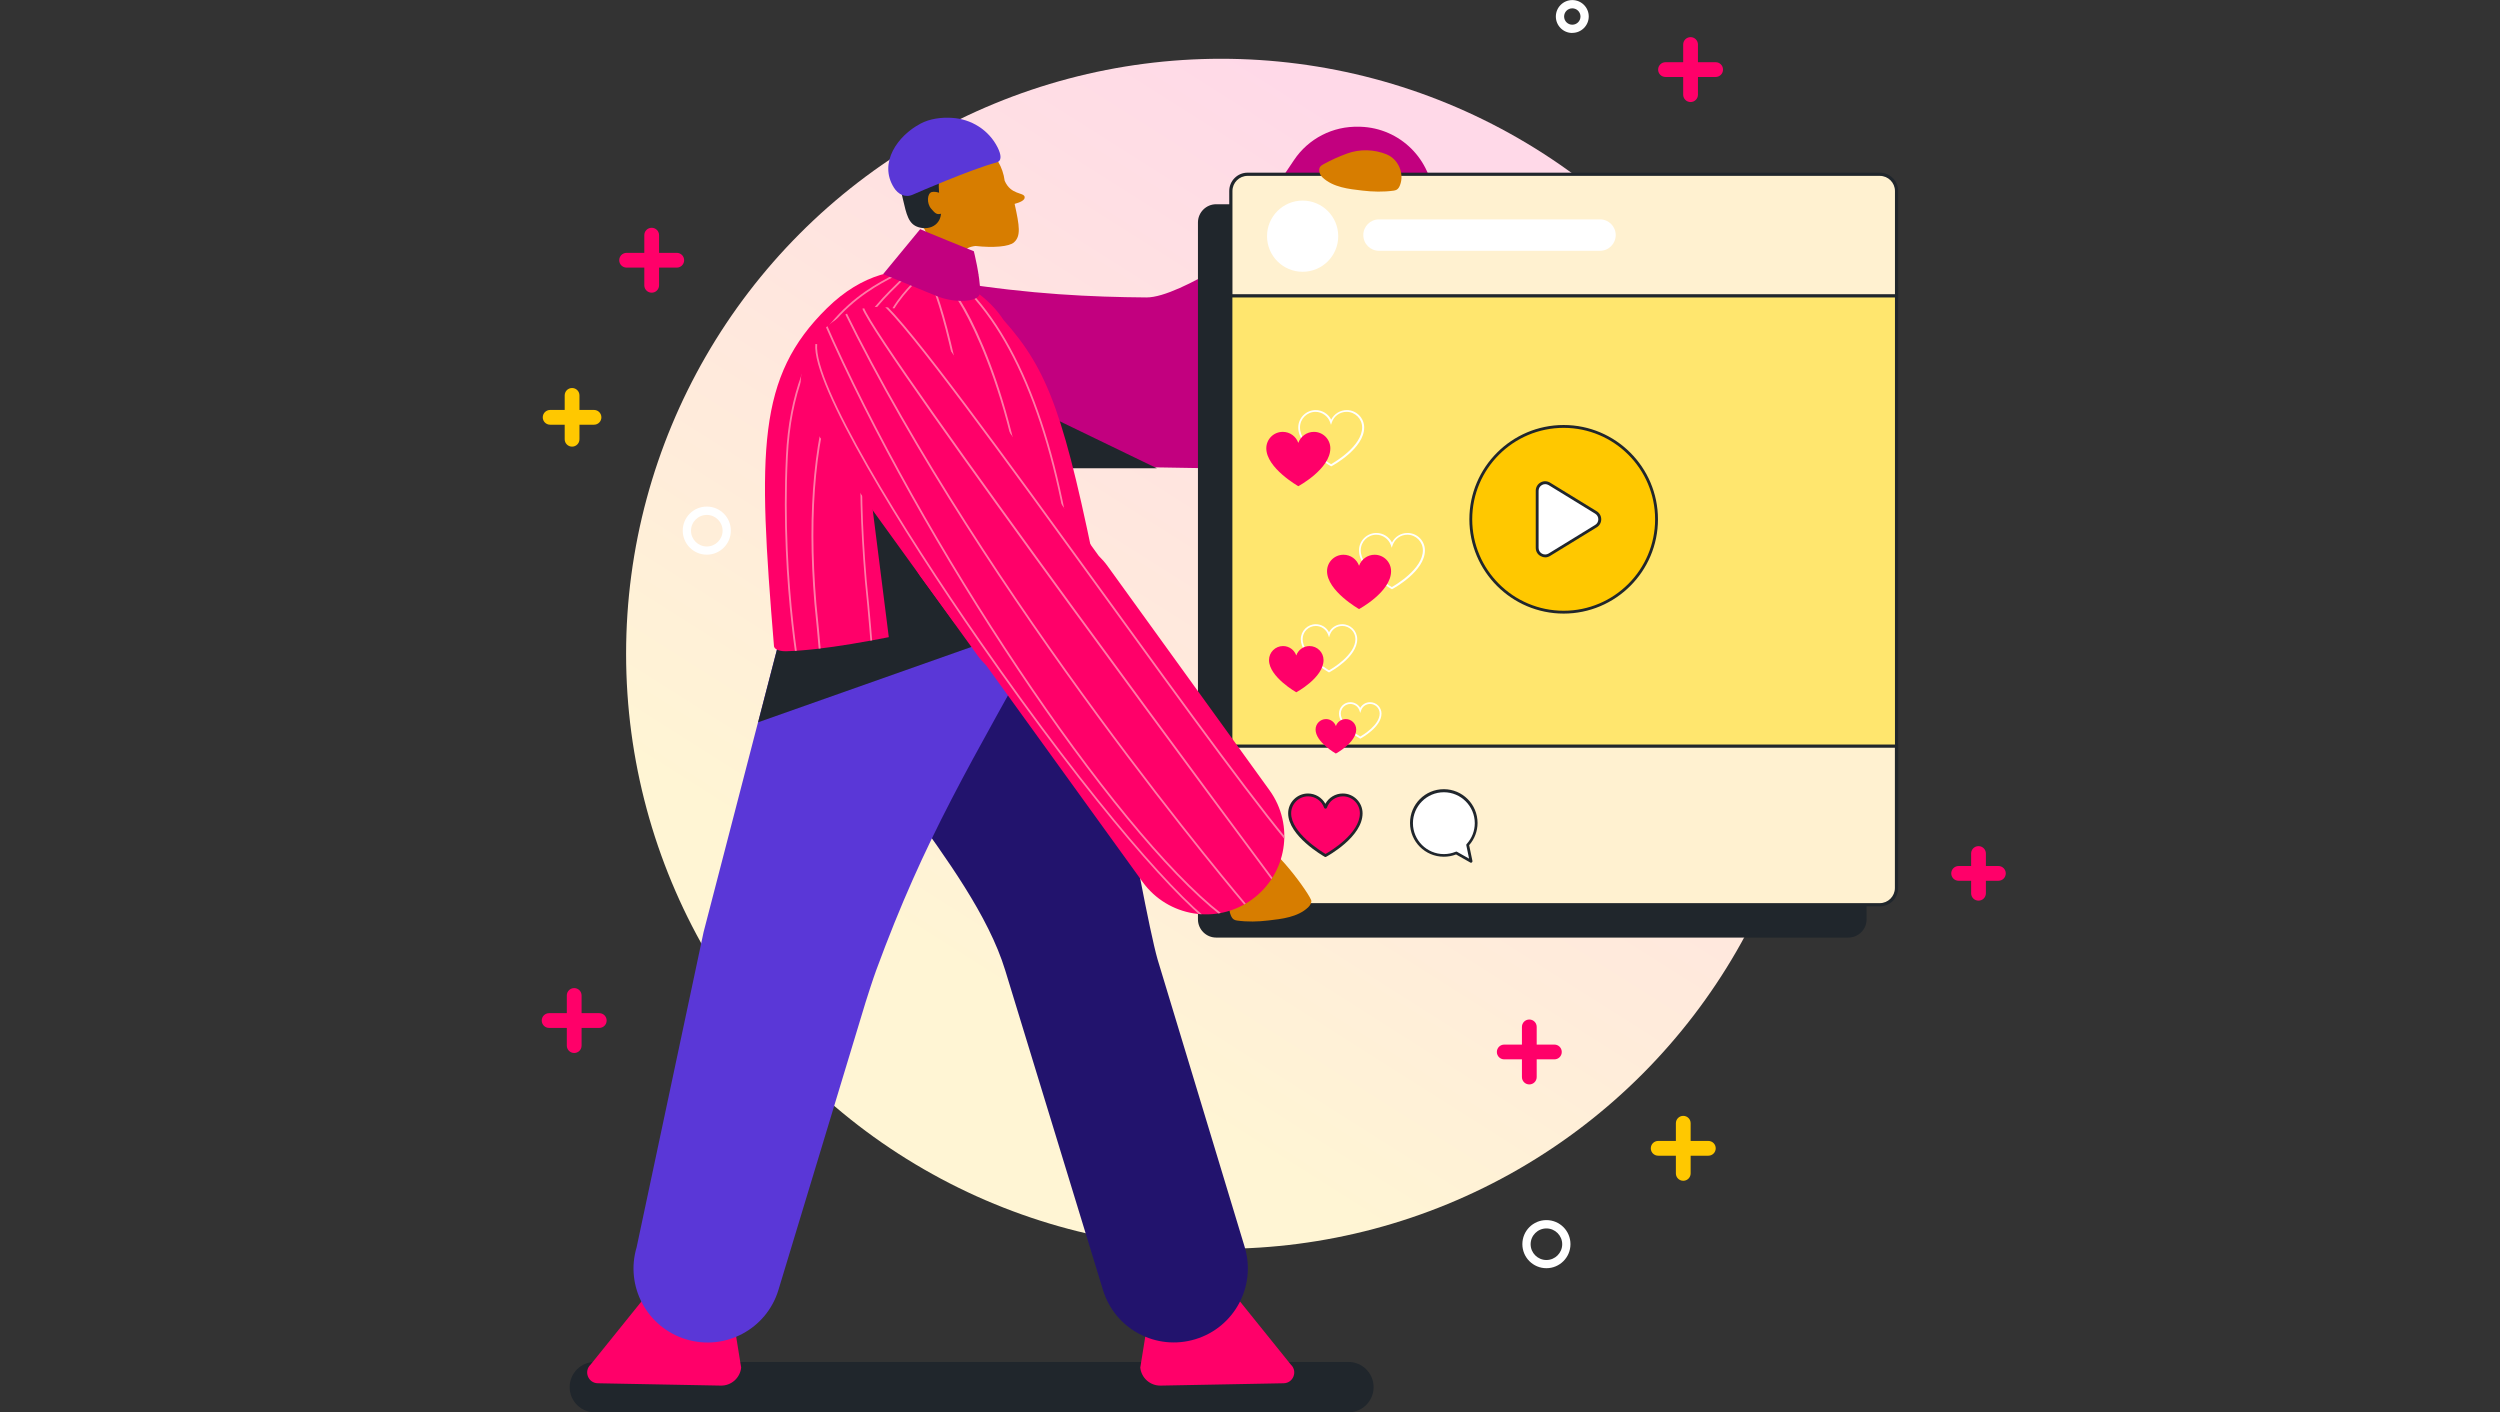 <?xml version="1.0" encoding="UTF-8"?><svg id="Laag_1" xmlns="http://www.w3.org/2000/svg" xmlns:xlink="http://www.w3.org/1999/xlink" viewBox="0 0 342 193.22"><rect x="0" y="0" width="342" height="193.22" fill="#333333" stroke="none"/><defs><style>.cls-1{fill:none;}.cls-2{fill:#fff1d0;}.cls-3{fill:#d77d00;}.cls-4{fill:#5a37d7;}.cls-5{fill:#20262c;}.cls-6{clip-path:url(#clippath-1);}.cls-7{fill:#c2007f;}.cls-8{fill:#fff;}.cls-9{fill:#ffc800;}.cls-10{fill:#22136d;}.cls-11{fill:#ff0069;}.cls-12{fill:#ff7ba7;}.cls-13{fill:url(#Naamloos_verloop_4);}.cls-14{fill:#ffe66e;}.cls-15{clip-path:url(#clippath);}</style><linearGradient id="Naamloos_verloop_4" x1="-2640.78" y1="59.37" x2="-2572.59" y2="166.98" gradientTransform="translate(2777.93 196) scale(1 -1)" gradientUnits="userSpaceOnUse"><stop offset="0" stop-color="#fff5d4"/><stop offset="1" stop-color="#ffd9e8"/></linearGradient><clipPath id="clippath"><path class="cls-1" d="M137.28,43.77c6.22,6.97,8.38,13.14,13.07,36.49.13.63-.46,1.24-1.35,1.38-13.1,2.04-31.27,7.17-41.45,7.45-.71.02-1.62-.17-1.67-.71-2.21-26.7-2.33-36.83,7.27-46.24,9.61-9.4,20.4-4.15,24.13,1.63Z"/></clipPath><clipPath id="clippath-1"><path class="cls-1" d="M113.96,44.01h0c4.79-3.46,11.48-2.38,14.95,2.41l21.4,29.63c.44.43.85.89,1.22,1.41l22.14,30.65c3.46,4.79,2.38,11.48-2.41,14.95-4.79,3.46-11.48,2.38-14.95-2.41l-21.4-29.63c-.44-.43-.85-.89-1.22-1.41l-22.14-30.65c-3.46-4.79-2.38-11.49,2.41-14.95Z"/></clipPath></defs><g id="Layer_1"><circle class="cls-13" cx="167.05" cy="89.44" r="81.4"/><path class="cls-5" d="M184.46,193.21h-103.08c-1.91,0-3.45-1.55-3.45-3.45h0c0-1.91,1.55-3.45,3.45-3.45h103.08c1.91,0,3.45,1.55,3.45,3.45h0c0,1.91-1.55,3.45-3.46,3.45Z"/><path class="cls-11" d="M159.47,165.43l17.12,21.25c.96.91.34,2.52-.98,2.55l-16.83.32c-1.43.03-2.64-1.04-2.79-2.46l3.49-21.66Z"/><path class="cls-10" d="M139.36,80.53c5.53-.89,8.56-6.03,9.45-.5,0,0,7.35,43.45,9.54,51.2l11.92,39.35c1.62,5.36-1.4,11.01-6.76,12.63h0c-5.36,1.62-11.01-1.4-12.63-6.76,0,0-8.81-28.82-13.37-43.72-4.56-14.9-23.01-31.38-23.92-42.4-.92-11.01,20.24-8.92,25.77-9.81Z"/><path class="cls-11" d="M97.91,165.43l-17.12,21.25c-.96.91-.34,2.52.98,2.55l16.83.32c1.43.03,2.64-1.04,2.79-2.46l-3.49-21.66Z"/><path class="cls-4" d="M87.1,170.58l9.15-43.07,12.32-47.48c.89-5.53,3.93-.39,9.45.5,5.53.89,31.71-6.75,26.36,2.93-12.04,21.78-17.8,31.03-24.52,49.28-.37.99-1.29,3.84-1.45,4.37l-11.92,39.35c-1.62,5.36-7.28,8.38-12.63,6.76h0c-5.36-1.62-8.38-7.28-6.76-12.63Z"/><path class="cls-5" d="M107.45,84.36c2.59-.49,7.68.32,8.93-.67l28.17-3.9c.75.77.8,1.94-.15,3.66-.23.41-.45.82-.67,1.22l-40.02,14.14,3.75-14.45Z"/><path class="cls-7" d="M186.12,17.34c-.07,0-.15,0-.22,0-3.55-.11-6.91,1.61-8.88,4.56l-8.57,12.76,27.91-.84-.25-6.55c-.21-5.42-4.57-9.76-10-9.93Z"/><path class="cls-7" d="M130.45,38.58c10.64,1.69,18.86,2.05,26.38,2.11,4.71.04,16.49-8.38,16.49-8.38,0,0-1.79,32.24-2.65,31.95s-35.53-.57-35.53-.57l-4.69-25.1Z"/><polygon class="cls-5" points="140.3 55.37 158.26 64.06 140.11 64.06 140.3 55.37"/><path class="cls-11" d="M137.28,43.77c6.22,6.97,8.38,13.14,13.07,36.49.13.63-.46,1.24-1.35,1.38-13.1,2.04-31.27,7.17-41.45,7.45-.71.02-1.62-.17-1.67-.71-2.21-26.7-2.33-36.83,7.27-46.24s20.4-4.15,24.13,1.63Z"/><g class="cls-15"><path class="cls-12" d="M147.06,80.79l.25-.03c-2.31-20.08-7.81-34.67-15.89-42.2l-.17.19c8.04,7.49,13.51,22.03,15.82,42.04Z"/><path class="cls-12" d="M141.32,82.12h.25c-.51-13.45-3.11-23.64-5.2-29.83-2.39-7.08-4.95-11.46-6.01-12.57l-.18.18c1.54,1.62,10.15,16.27,11.14,42.23Z"/><path class="cls-12" d="M134.35,81.64h.25c-1-22.35-4.82-37.36-6.7-42.17l-.24.09c1.87,4.8,5.68,19.77,6.68,42.08Z"/><path class="cls-12" d="M109.71,94.85l.25-.05c-.03-.14-3.04-14.33-2.19-32.34.82-17.51,10.53-22.54,14.68-24.69.15-.08.3-.16.44-.23l-.12-.22c-.14.07-.29.15-.44.23-4.18,2.17-13.98,7.25-14.81,24.9-.85,18.05,2.16,32.27,2.19,32.41Z"/><path class="cls-12" d="M119.17,89l.25-.02c0-.05-.39-5.11-.86-9.55-2.57-30.81,3.36-37.23,6.21-40.31.33-.36.61-.66.84-.96l-.2-.15c-.22.29-.5.59-.82.94-2.87,3.11-8.85,9.58-6.27,40.5.47,4.44.85,9.5.86,9.55Z"/><path class="cls-12" d="M112.29,92.15l.25-.02c0-.05-.39-5.11-.86-9.55-1.08-12.93-.04-23.56,3.1-31.6,2.57-6.6,5.89-9.86,7.87-11.8.54-.53.96-.95,1.23-1.3l-.2-.15c-.26.34-.68.75-1.21,1.27-1.99,1.96-5.33,5.24-7.93,11.89-3.15,8.08-4.2,18.75-3.12,31.72.47,4.44.85,9.5.86,9.55Z"/></g><path class="cls-3" d="M126.44,31.28s-.08-.02,0,0c-1.54-1.08-2.51-2.75-2.77-4.76-.49-3.8,2.19-7.29,5.99-7.78s7.29,2.19,7.78,5.99c.85,1.96,2.59,1.56,2.73,2.19.11.48-.68.78-1.37.97.68,3.07.87,4.4-.08,5.26-.66.6-2.86.77-5.27.5-3.31.37-1.21,3.69.21,3.8,1.54.12-6.83,1.53-6.83,1.53,0,0,1.91-3.67-.4-7.7Z"/><path class="cls-5" d="M132.41,17.68c-5.32.37-7.99.46-8.04,2.28h.02c-.03.15-.06.29-.12.38-.2.27-.57.28-.76.6-1.11,1.98-.47,4.28,0,6.27.5,2.13.76,3.47,2.17,3.88,1.72.5,3.32-.56,3.03-2.54-.39-2.68-.6-5.56.9-6.56,1.49-1.01,4.07-1.17,5.86-.56"/><path class="cls-3" d="M129.54,27.37c.21.87-.13,1.7-.76,1.86s-.81,0-1.39-.67c-.66-.76-.55-2.13.08-2.29.63-.15,1.86.24,2.08,1.11Z"/><path class="cls-7" d="M125.88,31.35c.09.08,7.34,3.02,7.34,3.02,0,0,.86,3.38.86,5.53,0,.98-1.21,1.24-2.42,1.26-1.26.02-2.5-.24-3.67-.72l-7.18-2.94,5.07-6.15Z"/><path class="cls-5" d="M129.05,20.97c.75-.35,1.61-.22,2.38-.01.72.19,1.41.51,2.02.93.27.19.42.57.23.87-.18.27-.58.43-.87.23-.55-.37-1.01-.59-1.59-.76-.14-.04-.29-.08-.44-.11-.08-.02-.17-.03-.25-.05-.02,0-.2-.03-.09-.01-.15-.02-.3-.03-.45-.03-.04,0-.09,0-.13,0,.06-.01.06-.01-.02,0-.03,0-.24.08-.15.04-.3.14-.7.1-.87-.23-.15-.28-.1-.72.23-.87h0Z"/><path class="cls-4" d="M125.87,16.94c1.37-.73,2.92-.9,4.31-.82,2.67.14,5.1,1.66,6.3,4.06.48.97.62,1.84-.17,2.05-3.42.91-10.82,4.12-11.42,4.39-1.06.49-2.04-.05-2.6-.95-2.15-3.41.55-7.12,3.58-8.72Z"/><path class="cls-5" d="M252.86,28.14h-86.49c-1.27,0-2.29,1.02-2.29,2.29v95.34c0,1.27,1.02,2.29,2.29,2.29h86.49c1.27,0,2.29-1.02,2.29-2.29V30.43c0-1.27-1.03-2.29-2.29-2.29Z"/><path class="cls-5" d="M252.86,128.26h-86.49c-1.37,0-2.49-1.12-2.49-2.49V30.43c0-1.37,1.12-2.49,2.49-2.49h86.49c1.37,0,2.49,1.12,2.49,2.49v95.34c0,1.37-1.12,2.49-2.49,2.49ZM166.37,28.34c-1.15,0-2.1.94-2.1,2.1v95.34c0,1.15.94,2.1,2.1,2.1h86.49c1.15,0,2.1-.94,2.1-2.1V30.43c0-1.15-.94-2.1-2.1-2.1h-86.49Z"/><rect class="cls-14" x="168.37" y="39.47" width="91.08" height="75.77"/><path class="cls-5" d="M259.67,115.46h-91.51V39.25h91.51v76.21ZM168.59,115.02h90.64V39.69h-90.64v75.33Z"/><circle class="cls-9" cx="213.91" cy="71.04" r="12.71"/><path class="cls-5" d="M213.91,83.94c-7.11,0-12.9-5.79-12.9-12.9s5.79-12.9,12.9-12.9,12.9,5.79,12.9,12.9-5.79,12.9-12.9,12.9ZM213.91,58.53c-6.9,0-12.51,5.61-12.51,12.51s5.61,12.51,12.51,12.51,12.51-5.61,12.51-12.51-5.61-12.51-12.51-12.51Z"/><path class="cls-8" d="M211.96,66.19l6.37,3.91c.7.43.7,1.45,0,1.87l-6.37,3.91c-.73.45-1.67-.08-1.67-.94v-7.81c0-.86.94-1.39,1.67-.94Z"/><path class="cls-5" d="M211.38,76.24c-.22,0-.43-.06-.63-.17-.42-.23-.66-.65-.66-1.13v-7.81c0-.47.25-.9.66-1.13.41-.23.9-.22,1.31.03l6.37,3.91c.39.24.62.65.62,1.1s-.23.87-.62,1.1l-6.37,3.91c-.21.13-.44.2-.67.2ZM211.38,66.23c-.15,0-.3.04-.44.12-.29.16-.46.46-.46.79v7.81c0,.33.17.63.46.79.29.16.63.15.91-.02l6.37-3.91c.27-.16.43-.45.43-.77s-.16-.6-.43-.77l-6.37-3.91c-.15-.09-.31-.13-.47-.13Z"/><path class="cls-2" d="M259.45,40.47h-91.07v-14.34c0-1.27,1.02-2.29,2.29-2.29h86.49c1.27,0,2.29,1.02,2.29,2.29v14.34h0Z"/><path class="cls-5" d="M259.67,40.69h-91.51v-14.56c0-1.39,1.13-2.51,2.51-2.51h86.49c1.39,0,2.51,1.13,2.51,2.51v14.56h0ZM168.59,40.25h90.64v-14.12c0-1.14-.93-2.07-2.07-2.07h-86.49c-1.14,0-2.07.93-2.07,2.07v14.12h0Z"/><path class="cls-2" d="M259.45,102.07h-91.07v19.41c0,1.27,1.02,2.29,2.29,2.29h86.49c1.27,0,2.29-1.02,2.29-2.29v-19.41h0Z"/><path class="cls-5" d="M257.16,123.99h-86.49c-1.39,0-2.51-1.13-2.51-2.51v-19.63h91.51v19.63c0,1.39-1.13,2.51-2.51,2.51ZM168.59,102.29v19.19c0,1.14.93,2.07,2.07,2.07h86.49c1.14,0,2.07-.93,2.07-2.07v-19.19h-90.63Z"/><circle class="cls-8" cx="178.2" cy="32.31" r="4.87"/><path class="cls-8" d="M218.88,34.31h-30.23c-1.19,0-2.15-.96-2.15-2.15h0c0-1.19.96-2.15,2.15-2.15h30.23c1.19,0,2.15.96,2.15,2.15h0c0,1.18-.96,2.15-2.15,2.15Z"/><path class="cls-11" d="M181.32,117.04s4.9-2.63,4.9-5.78c0-1.39-1.13-2.52-2.52-2.52-1.1,0-2.03.71-2.38,1.69-.34-.98-1.28-1.69-2.38-1.69-1.39,0-2.52,1.13-2.52,2.52,0,3.02,4.9,5.78,4.9,5.78Z"/><path class="cls-5" d="M181.32,117.24s-.07,0-.1-.03c-.2-.11-5-2.86-5-5.95,0-1.5,1.22-2.71,2.71-2.71,1,0,1.91.55,2.38,1.41.47-.86,1.38-1.41,2.38-1.41,1.5,0,2.71,1.22,2.71,2.71,0,3.24-4.79,5.85-5,5.96-.03.02-.06.02-.09.02ZM178.95,108.94c-1.28,0-2.32,1.04-2.32,2.32,0,2.64,4.03,5.16,4.7,5.56.67-.38,4.7-2.79,4.7-5.56,0-1.28-1.04-2.32-2.32-2.32-.99,0-1.87.63-2.19,1.56-.03.08-.1.13-.19.13s-.16-.05-.19-.13c-.32-.93-1.21-1.56-2.19-1.56Z"/><path class="cls-8" d="M197.52,108.16c2.45,0,4.43,1.98,4.43,4.43,0,1.15-.44,2.2-1.17,2.99l.47,2.26-2.04-1.15c-.52.22-1.09.33-1.69.33-2.45,0-4.43-1.98-4.43-4.43s1.98-4.42,4.43-4.42Z"/><path class="cls-5" d="M201.25,118.03s-.07,0-.1-.03l-1.96-1.11c-.54.21-1.1.31-1.68.31-2.55,0-4.62-2.07-4.62-4.62s2.07-4.62,4.62-4.62,4.62,2.07,4.62,4.62c0,1.12-.41,2.2-1.15,3.04l.45,2.16c.02.08-.02.15-.08.2-.03.03-.07.04-.11.04ZM199.21,116.49s.07,0,.1.03l1.66.94-.38-1.83c-.01-.06,0-.13.05-.17.72-.78,1.11-1.8,1.11-2.85,0-2.33-1.9-4.23-4.23-4.23s-4.23,1.9-4.23,4.23,1.9,4.23,4.23,4.23c.56,0,1.1-.11,1.62-.32.03,0,.05-.01.08-.01Z"/><path class="cls-8" d="M186.08,101.05l-.06-.03c-.12-.07-2.85-1.63-2.85-3.4,0-.86.7-1.56,1.56-1.56.57,0,1.08.31,1.35.78.27-.48.79-.78,1.35-.78.86,0,1.56.7,1.56,1.56,0,1.85-2.74,3.34-2.85,3.4l-.06.03ZM184.73,96.3c-.72,0-1.31.59-1.31,1.31,0,1.49,2.26,2.9,2.66,3.15.4-.23,2.66-1.59,2.66-3.15,0-.72-.59-1.31-1.31-1.31-.56,0-1.05.35-1.23.88l-.12.35-.12-.35c-.18-.53-.68-.88-1.24-.88Z"/><path class="cls-8" d="M181.81,91.99l-.06-.03c-.15-.09-3.8-2.17-3.8-4.52,0-1.13.92-2.05,2.05-2.05.77,0,1.46.43,1.81,1.1.35-.67,1.05-1.1,1.81-1.1,1.13,0,2.05.92,2.05,2.05,0,2.46-3.65,4.44-3.8,4.52l-.06.03ZM180,85.63c-.99,0-1.8.8-1.8,1.8,0,2.04,3.13,3.98,3.61,4.27.48-.27,3.61-2.13,3.61-4.27,0-.99-.8-1.8-1.8-1.8-.76,0-1.44.48-1.69,1.21l-.12.35-.12-.35c-.25-.72-.93-1.21-1.69-1.21Z"/><path class="cls-8" d="M190.41,80.6l-.06-.03c-.18-.1-4.44-2.54-4.44-5.28,0-1.31,1.07-2.38,2.38-2.38.91,0,1.73.52,2.13,1.31.4-.8,1.22-1.31,2.13-1.31,1.31,0,2.38,1.07,2.38,2.38,0,2.87-4.27,5.19-4.45,5.29l-.06.03ZM188.28,73.15c-1.17,0-2.13.95-2.13,2.13,0,2.42,3.73,4.72,4.25,5.03.53-.3,4.25-2.49,4.25-5.03,0-1.17-.95-2.13-2.13-2.13-.9,0-1.71.57-2.01,1.43l-.12.35-.12-.35c-.3-.85-1.11-1.43-2.01-1.43Z"/><path class="cls-8" d="M182.1,63.79l-.06-.03c-.18-.1-4.44-2.54-4.44-5.28,0-1.31,1.07-2.38,2.38-2.38.91,0,1.73.52,2.13,1.31.4-.8,1.22-1.31,2.13-1.31,1.31,0,2.38,1.07,2.38,2.38,0,2.87-4.27,5.19-4.45,5.29l-.06.03ZM179.97,56.34c-1.17,0-2.13.95-2.13,2.13,0,2.42,3.73,4.72,4.25,5.03.53-.3,4.25-2.49,4.25-5.03,0-1.17-.95-2.13-2.13-2.13-.9,0-1.71.57-2.01,1.43l-.12.35-.12-.35c-.3-.85-1.11-1.43-2.01-1.43Z"/><path class="cls-11" d="M182.74,103.09s2.79-1.49,2.79-3.29c0-.79-.64-1.43-1.43-1.43-.63,0-1.16.4-1.35.96-.2-.56-.73-.96-1.35-.96-.79,0-1.43.64-1.43,1.43,0,1.72,2.78,3.29,2.78,3.29Z"/><path class="cls-11" d="M177.32,94.71s3.74-2,3.74-4.41c0-1.06-.86-1.92-1.92-1.92-.84,0-1.55.54-1.81,1.29-.26-.75-.97-1.29-1.81-1.29-1.06,0-1.92.86-1.92,1.92,0,2.3,3.74,4.41,3.74,4.41Z"/><path class="cls-11" d="M185.92,83.32s4.38-2.35,4.38-5.18c0-1.25-1.01-2.25-2.25-2.25-.98,0-1.82.63-2.13,1.51-.31-.88-1.14-1.51-2.13-1.51-1.25,0-2.25,1.01-2.25,2.25,0,2.7,4.38,5.18,4.38,5.18Z"/><path class="cls-11" d="M177.61,66.51s4.38-2.35,4.38-5.18c0-1.25-1.01-2.25-2.25-2.25-.98,0-1.82.63-2.13,1.51-.31-.88-1.14-1.51-2.13-1.51-1.25,0-2.25,1.01-2.25,2.25,0,2.7,4.38,5.18,4.38,5.18Z"/><path class="cls-3" d="M189.73,21.13c-1.75-.71-3.7-.77-5.47-.12-1.09.4-2.14.87-3.16,1.43-.35.19-.71.4-.62,1,.04.32.21.61.45.84,1.44,1.35,3.6,1.58,5.43,1.79,1.43.17,2.87.21,4.29.01.15-.02.29-.06.42-.13.22-.13.36-.38.45-.62.62-1.57-.23-3.55-1.79-4.19h0Z"/><path class="cls-3" d="M171.97,115.4c1.75-.71,7.51,7.29,7.43,7.89-.04.32-.21.61-.45.84-1.44,1.35-3.6,1.58-5.43,1.79-1.43.17-2.87.21-4.29.01-.15-.02-.29-.06-.42-.13-.22-.13-.36-.38-.45-.62-.62-1.57.23-3.55,1.79-4.19l1.83-5.59Z"/><polygon class="cls-5" points="125.78 78.66 119.03 66.91 121.68 87.89 130.85 85.6 125.78 78.66"/><path class="cls-11" d="M113.96,44.01h0c4.79-3.46,11.48-2.38,14.95,2.41l21.4,29.63c.44.43.85.89,1.22,1.41l22.14,30.65c3.46,4.79,2.38,11.48-2.41,14.95h0c-4.79,3.46-11.48,2.38-14.95-2.41l-21.4-29.63c-.44-.43-.85-.89-1.22-1.41l-22.14-30.65c-3.46-4.79-2.38-11.49,2.41-14.95Z"/><g class="cls-6"><path class="cls-12" d="M174.49,121.06l.2-.15c-.54-.73-54.36-73.12-56.52-78.86l-.24.09c2.18,5.78,54.34,75.94,56.56,78.92Z"/><path class="cls-12" d="M170.53,124.13l.19-.16c-.36-.42-35.84-42.19-55.23-81.83l-.23.11c19.41,39.67,54.91,81.47,55.27,81.88Z"/><path class="cls-12" d="M166.97,125.2l.16-.2c-14.72-11.46-41.11-50.94-54.31-81.23l-.23.1c13.21,30.32,39.64,69.85,54.38,81.33Z"/><path class="cls-12" d="M166.6,127.11l.14-.21c-4.85-3.14-16.81-16.47-32.59-39.18-10.64-15.31-22.88-35.14-22.36-40.64l-.25-.02c-.52,5.57,11.75,25.46,22.41,40.81,15.81,22.74,27.8,36.1,32.67,39.25Z"/><path class="cls-12" d="M177.84,117.25l.19-.17c-4.62-5.02-15.63-20.22-27.28-36.31-13-17.95-26.44-36.51-30.13-39.53l-.16.2c3.66,3,17.1,21.55,30.09,39.49,11.66,16.1,22.67,31.31,27.3,36.34Z"/></g><path class="cls-9" d="M75.26,56.08h1.99v-1.99c0-.56.45-1.01,1.01-1.01s1.01.45,1.01,1.01v1.99h1.99c.56,0,1.01.45,1.01,1.01s-.45,1.01-1.01,1.01h-1.99v1.99c0,.56-.45,1.01-1.01,1.01s-1.01-.45-1.01-1.01v-1.99h-1.99c-.56,0-1.01-.45-1.01-1.01s.46-1.01,1.01-1.01Z"/><path class="cls-9" d="M226.84,156.08h2.42v-2.42c0-.56.45-1.01,1.01-1.01s1.01.45,1.01,1.01v2.42h2.42c.56,0,1.01.45,1.01,1.01s-.45,1.01-1.01,1.01h-2.42v2.42c0,.56-.45,1.01-1.01,1.01s-1.01-.45-1.01-1.01v-2.42h-2.42c-.56,0-1.01-.45-1.01-1.01s.45-1.01,1.01-1.01Z"/><path class="cls-11" d="M85.72,34.59h2.42v-2.42c0-.56.45-1.01,1.01-1.01s1.01.45,1.01,1.01v2.42h2.42c.56,0,1.01.45,1.01,1.01s-.45,1.01-1.01,1.01h-2.42v2.42c0,.56-.45,1.01-1.01,1.01s-1.01-.45-1.01-1.01v-2.42h-2.42c-.56,0-1.01-.45-1.01-1.01s.45-1.01,1.01-1.01Z"/><path class="cls-11" d="M205.78,142.9h2.42v-2.42c0-.56.45-1.01,1.01-1.01s1.01.45,1.01,1.01v2.42h2.42c.56,0,1.01.45,1.01,1.01s-.45,1.01-1.01,1.01h-2.42v2.42c0,.56-.45,1.01-1.01,1.01s-1.01-.45-1.01-1.01v-2.42h-2.42c-.56,0-1.01-.45-1.01-1.01s.45-1.01,1.01-1.01Z"/><path class="cls-11" d="M267.94,118.47h1.71v-1.71c0-.56.45-1.01,1.01-1.01s1.01.45,1.01,1.01v1.71h1.71c.56,0,1.01.45,1.01,1.01s-.45,1.01-1.01,1.01h-1.71v1.71c0,.56-.45,1.01-1.01,1.01s-1.01-.45-1.01-1.01v-1.71h-1.71c-.56,0-1.01-.45-1.01-1.01s.46-1.01,1.01-1.01Z"/><path class="cls-11" d="M227.84,8.51h2.42v-2.42c0-.56.45-1.01,1.01-1.01s1.01.45,1.01,1.01v2.42h2.42c.56,0,1.01.45,1.01,1.01s-.45,1.01-1.01,1.01h-2.42v2.42c0,.56-.45,1.01-1.01,1.01s-1.01-.45-1.01-1.01v-2.42h-2.42c-.56,0-1.01-.45-1.01-1.01s.46-1.01,1.01-1.01Z"/><path class="cls-11" d="M75.12,138.6h2.42v-2.42c0-.56.45-1.01,1.01-1.01s1.01.45,1.01,1.01v2.42h2.42c.56,0,1.01.45,1.01,1.01s-.45,1.01-1.01,1.01h-2.42v2.42c0,.56-.45,1.01-1.01,1.01s-1.01-.45-1.01-1.01v-2.42h-2.42c-.56,0-1.01-.45-1.01-1.01s.45-1.01,1.01-1.01Z"/><path class="cls-8" d="M211.55,173.49c1.81,0,3.29-1.47,3.29-3.29s-1.47-3.29-3.29-3.29-3.29,1.47-3.29,3.29,1.47,3.29,3.29,3.29ZM211.55,168.05c1.19,0,2.16.97,2.16,2.16s-.97,2.16-2.16,2.16-2.16-.97-2.16-2.16.97-2.16,2.16-2.16Z"/><path class="cls-8" d="M96.69,75.88c1.81,0,3.29-1.47,3.29-3.29s-1.47-3.29-3.29-3.29-3.29,1.47-3.29,3.29,1.48,3.29,3.29,3.29ZM96.69,70.44c1.19,0,2.16.97,2.16,2.16s-.97,2.16-2.16,2.16-2.16-.97-2.16-2.16.97-2.16,2.16-2.16Z"/><path class="cls-8" d="M215.09,4.5c1.24,0,2.25-1.01,2.25-2.25S216.33.01,215.09.01s-2.25,1.01-2.25,2.25,1,2.25,2.25,2.25ZM215.09,1.14c.62,0,1.12.5,1.12,1.12s-.5,1.12-1.12,1.12-1.12-.5-1.12-1.12.5-1.12,1.12-1.12Z"/></g></svg>
